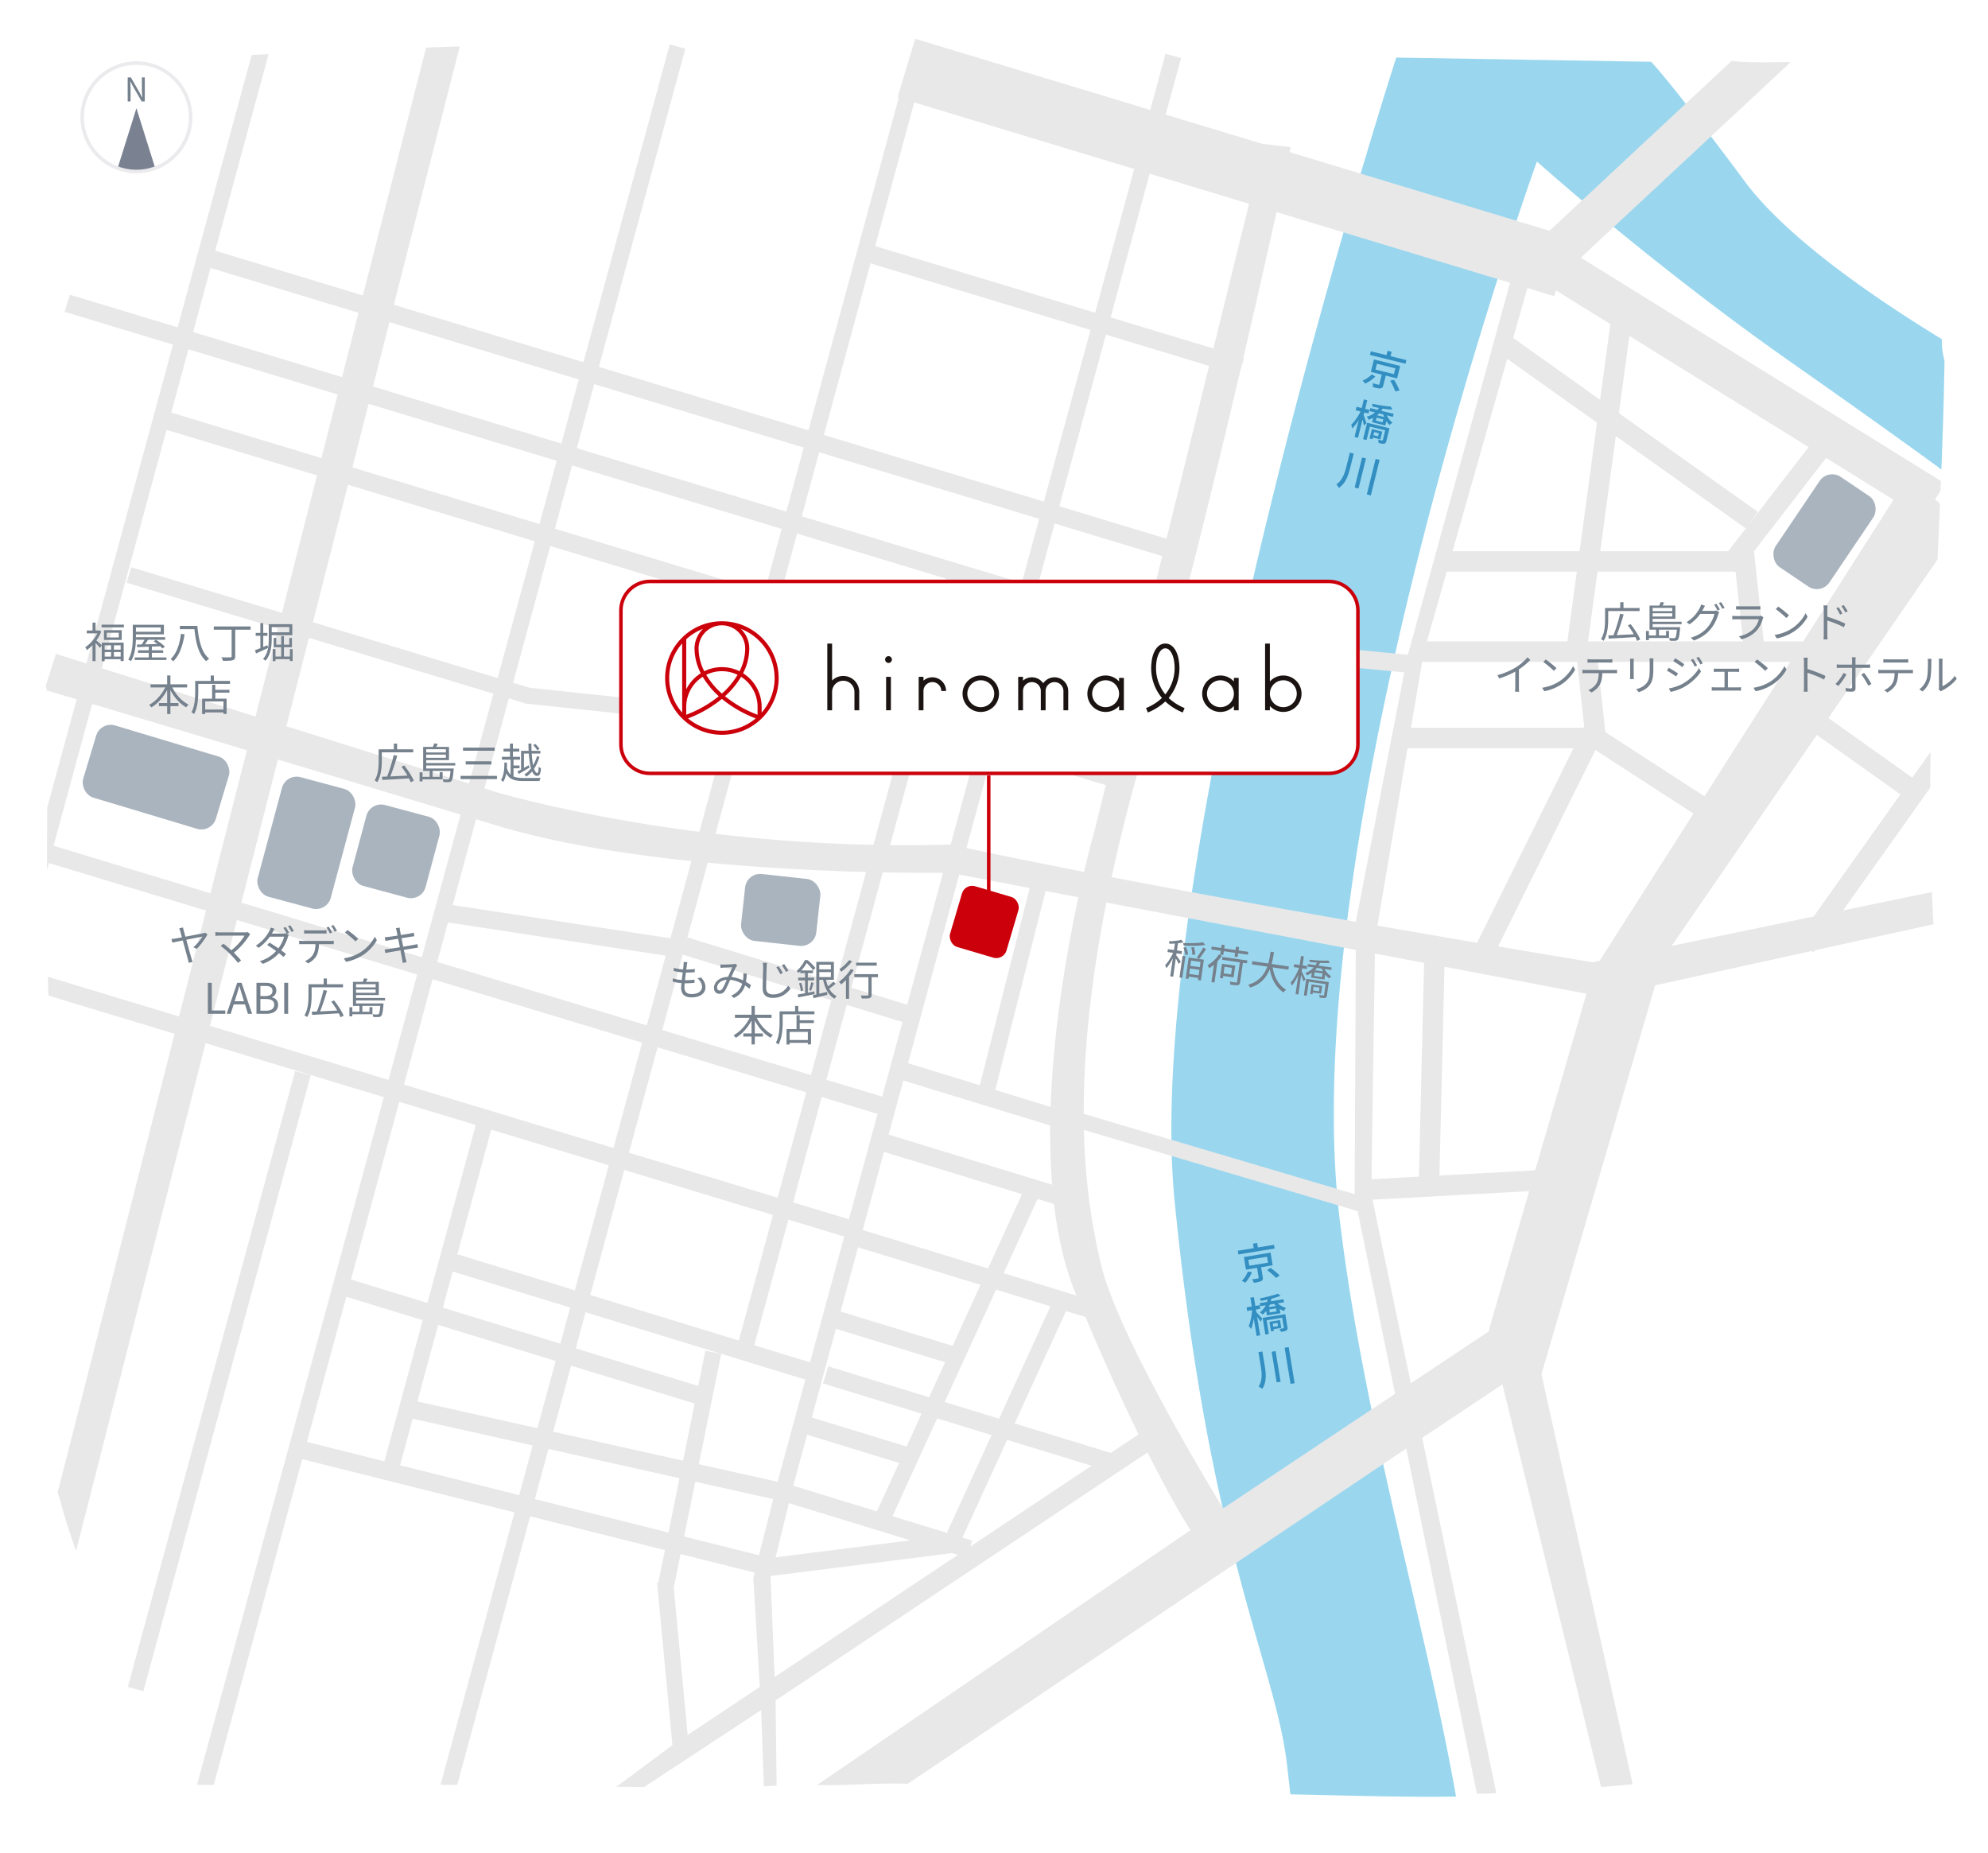 <svg id="uuid-41e65ed0-6625-4c91-b271-464ffd4e121f" data-name="レイヤー 2" xmlns="http://www.w3.org/2000/svg" viewBox="0 0 564.402 525.95"><defs><clipPath id="uuid-7cb7c3d6-f1e0-49ba-909d-0b31c1100697"><path class="uuid-1e083941-774d-4c2c-9887-bf75de5346e6" d="M188.836 176.36h180.678v32.227H188.836z"/></clipPath><clipPath id="uuid-70680411-58ff-43e7-a802-0ef10b3f4de9"><circle class="uuid-1e083941-774d-4c2c-9887-bf75de5346e6" cx="38.732" cy="33.289" r="15.393"/></clipPath><style>.uuid-1e083941-774d-4c2c-9887-bf75de5346e6{fill:none}.uuid-200da08e-c7c1-425d-b443-b533b83c74e9{fill:#e9e8e8}.uuid-c80e57b8-e0af-4917-951d-36dcd9f60475{fill:#fff}.uuid-9838f3b4-ec2b-4098-8113-96359310b106{fill:#aab4be}.uuid-dc98323c-ed42-4ddf-8c9a-a4f3d625e37e{fill:#cb000b}.uuid-32a7862c-31e8-48ff-874c-76220909c3c9{fill:#1a1311}.uuid-453cc4df-0f5b-46a9-bc6a-341884e8b53a{fill:#75818d}</style></defs><g id="uuid-229d5758-be48-44e8-9394-f61318d76d34" data-name="レイヤー 2"><path class="uuid-c80e57b8-e0af-4917-951d-36dcd9f60475" d="M0 0h564.402v525.95H0z"/><path d="M552.053 102.346a20.199 20.199 0 01-.748-6.06c-19.68-12.02-44.16-28.914-55.883-44.695-21.336-28.723-26.67-34.057-26.67-34.057l-72.355-1.188s-72.74 225.034-62.933 324.474c9.808 99.44 28.697 131.77 31.966 160.466.35 3.075.65 5.75.907 8.089 13.932.28 33.123.873 47.042.629-8.907-50.34-26.068-105.868-33.056-164.008-13.09-108.926 56.014-300.15 56.014-300.15s32.415 29.133 72.215 57.034c20.397 14.299 34.093 24.165 42.617 30.4.402-10.308.728-20.619.884-30.934z" fill="#9ad7ef"/><path class="uuid-200da08e-c7c1-425d-b443-b533b83c74e9" d="M551.04 136.535L448.8 73.14l59.575-55.508c-5.475-.015-11.322.309-16.752-.353l-51.715 48.238-73.78-22.335.301-1.408-7.628-.908-.023.092-27.83-8.425 4.364-16.065-4.423-1.202-4.33 15.938-66.724-20.198-5.034 16.629.362.11-25.645 94.405-59.484-18.007L194.57 13.82l-4.424-1.202-24.503 90.197L111.82 86.52l18.702-73.326c-3.183.099-6.366.198-9.548.31L103.029 83.86 61.101 71.167l15.155-55.788-4.812.225L50.44 92.926l-30.617-9.268-1.471 4.86 30.756 9.31-24.586 90.503-8.63-2.71-2.908 9.047c.117.436.211.877.295 1.32 1.24.37 4.195 1.251 8.476 2.53l-8.334 30.678a3327.65 3327.65 0 00-.095 17.837l.554-2.038 44.61 13.504-7.665 30.05-37.232-11.27c.042 1.783.095 3.567.149 5.35l35.827 10.846-33.225 130.273c.304.725.563 1.468.762 2.233 1.26 4.84 2.841 9.579 4.491 14.295l36.762-144.14 50.607 15.32-53.029 195.207h4.75l25.114-92.445 60.27 15.113-21.008 77.332h4.75l20.705-76.217 38.254 9.592-1.875 9.242-.35.032.11 1.151-.035.169.051.01 4.231 44.77-15.999 11.868c3.597-.152 4.388.093 7.992 0l33.204-21.835.76 21.653c1.28.012 2.352-.198 3.632-.182l-.307-24.194 105.61-70.398c7.376 14.64 11.755 21.397 11.755 21.397l.471.629-106.086 72.385c8.46.18 17.333-.663 25.79-.364l141.513-95.178 20.068 98.03c1.839-.057 3.677-.119 5.515-.188L403.77 408.173l22.778-15.184 28.007 114.313c2.991-.241 5.981-.509 8.97-.794l-25.899-116.377 32.276-110.415 44.448-9.753.476.338.372-.524 33.705-7.396c-.15-3.052-.291-6.104-.418-9.158l-25.234 5.224 24.74-34.809c.019-3.398.056-6.796.115-10.194l-5.202 7.319-23.808-16.922 30.98-45.015c.24-5.285.477-10.57.703-15.857l-1.385-1.22 1.536-2.475c.038-.913.072-1.826.11-2.74zm-88.45-41.167l50.881 31.55-17.044 22.076 2.623-3.69-39.428-28.023 2.967-21.913zM200.261 383.425l-2.03 10.005-34.765-10.653 2.787-10.257 62.391 19.119-7.876 28.995-22.37-4.987 6.355-31.31-4.492-.912zm129.7-225.563l-4.515 18.314-30.973-9.376 4.94-18.185 30.547 9.247zm-29.216-14.15l13.233-48.714 29.293 8.867-12.094 49.06-30.432-9.213zm23.484 37.402l-9.196 37.307-31.958-9.664 10.066-37.054 31.088 9.41zm-45.914 27.68l-16.672-1.766 11.26-41.452 15.849 4.798-10.437 38.42zm20.38 127.505L252.29 322.08l4.17-15.352 41.696 12.776c-.062 5.661.098 11.296.538 16.795zm-37.049 65.003l-4.266 9.33-26.905-8.245 6.84-25.177 31.004 9.501-4.542 9.933-28.643-8.777-1.487 4.856 28 8.58zM149.461 199.751l.338.102.02-.064 56.968 6.036-8.235 30.314c-34.919-4.47-57.702-11.287-57.702-11.287l-3.324-1.044 6.945-25.566 4.28 1.294-.014.138.724.077zm106.348 11.269l-7.83 28.82c-16.213-.336-31.344-1.541-44.83-3.135l8.255-30.39 44.405 4.705zm-43.187-9.186l7.47-27.503 42.212 12.778-5.278 19.43-44.404-4.705zm23.381 82.094l-5.774 21.255-42.211-12.779 5.813-21.399 42.172 12.923zm-40.84-17.826l5.762-21.21c16.752 1.591 32.685 2.32 44.965 2.642l-8.555 31.491-42.172-12.923zm38.124 45.312l15.848 4.797-8.125 29.911-15.849-4.797 8.126-29.911zm1.332-4.903l5.77-21.24 15.833 4.853-5.755 21.185-15.848-4.798zm7.101-26.142l8.89-32.727c8.254.163 14.33.142 17.121.116l-10.177 37.463-15.834-4.852zm-100.87-46.072c16.437 4.992 36.301 8.145 55.45 10.135l-5.956 21.923-61.815-9.427 6.618-24.362 5.703 1.73zm48.154 36.99l-5.376 19.788-59.484-18.007 3.045-11.208 61.815 9.427zm-2.318 26.02l42.211 12.778-8.125 29.91-42.212-12.778 8.126-29.91zm32.754 47.591l-9.682 35.642-42.172-12.923 9.643-35.497 42.211 12.778zm4.39 1.329l15.848 4.798-9.7 35.71-15.835-4.851 9.687-35.657zm31.42 69.063l-6.29 13.753-23.749-7.277 3.933-14.476 26.106 8zm-16.603-42.983l4.951-18.227 34.773 10.655-7.92 17.318-31.804-9.746zm6.296-23.126l-.123.401 6.14-22.599 39.185 12.008-9.644 21.086-35.558-10.896zm12.85-47.356l14.545-53.538 19.995 3.795-14.159 55.988-20.38-6.245zm12.109-62.058l-.098-.022c-5.803.176-11.507.225-17.094.17l7.716-28.406 16.672 1.767-7.196 26.49zm-6.266-57.56l-42.211-12.779 4.878-17.959 42.212 12.778-4.879 17.96zm-46.6-14.107l-59.485-18.007 4.88-17.96 59.483 18.007-4.879 17.96zm-1.333 4.902l-7.699 28.342-57.63-6.106-4.7-1.422 10.546-38.82 59.483 18.006zm-74.42 19.487L88.839 176.63l9.952-39.02 53.04 16.056-10.546 38.823zm-1.201 4.426l-6.933 25.52-51.842-16.277 6.397-25.082 52.378 15.839zm-9.324 34.322l-11.003 40.503-51.22-15.506 10.36-40.616a23416.408 23416.408 0 0151.863 15.62zm-7.945 46.734l59.484 18.007-8.126 29.91-59.484-18.006 8.126-29.911zm50.026 52.82l-9.639 35.483-33.35-10.22 9.608-35.368 33.381 10.105zm-10.97 40.386l-2.787 10.256-33.35-10.219 2.787-10.257 33.35 10.22zm-4.119 15.16l-5.186 19.093-34.064-7.593 5.9-21.72 33.35 10.22zm4.386 1.343l35.08 10.75-3.291 16.22-36.882-8.222 5.093-18.748zm61.841 39.02l34.486 10.567-38.27 4.825 3.784-15.393zm29.404 3.698l12.687-27.74 15.443 4.731-12.687 27.741-15.443-4.732zm14.818-32.4l14.593-31.908 15.443 4.732-14.593 31.909-15.443-4.732zm16.724-36.566l9.644-21.087 4.668 1.43c1.082 9.18 3.033 17.858 6.168 25.471l.22.529-20.7-6.343zm13.354-47.202l-15.714-4.815 14.282-56.476 9.313 1.768c-3.25 15.113-7.122 37.237-7.881 59.523zm-23.888-73.495l7.327-26.97 1.18.125.04-.386 31 9.374-3.084 12.508s-1.305 4.554-3.076 12.118c-11.932-2.318-23.27-4.605-33.387-6.769zm39.716 15.48l70.812 13.442-.322 69.334-76.913-22.803c-.046-15.973 1.61-35.657 6.423-59.973zm1.494-7.203c2.127-9.864 4.743-20.426 7.967-31.788a1827.242 1827.242 0 008.924-32.69l66.186 6.342-13.721 70.664v.139c-21.867-3.845-46.411-8.275-69.356-12.667zm74.743 21.675l13.965 2.65-1.472 60.69-13.458.732.965-64.072zm.72-7.937l8.538-50.337h47.107l-27.362 55.226a7340.173 7340.173 0 01-28.284-4.889zm9.525-56.149l3.173-18.707h44.009l1.984 18.37-.167.337h-49zm4.523-24.52l5.627-19.796h36.928l-2.68 19.797H405.11zm43.342-25.608h-36.063l15.52-54.601 25.483 18.111-4.94 36.49zm5.078 5.812h39.208l2.138 19.797H450.85l2.68-19.797zm54.707 25.609l-24.33 38.159-28.139-18.223-2.153-19.936h54.622zm-12.596-37.882l-4.988 6.46h-36.336l4.425-32.686 36.9 26.226zm-62.017-68.244l7.64 2.313.494-1.63 15.42 9.562-2.906 21.465-24.676-17.539 4.028-14.17zm-71.22-21.56l66.304 20.072-28.993 105.594-65.919-6.316c6.8-26.031 13.14-52.157 18.392-74.56l1.037-3.425-.22-.067a3846.675 3846.675 0 009.4-41.297zm-7.79-2.358L344.49 98.928l-29.178-8.833 11.08-40.788 28.223 8.543zm-95.061-28.777l62.45 18.905-11.081 40.789-62.45-18.905 11.08-40.789zM247.14 74.764l62.45 18.905-13.233 48.715-62.45-18.905 13.233-48.715zm-14.565 53.617l62.45 18.905-4.94 18.185-62.45-18.904 4.94-18.186zm-63.873-19.335l59.484 18.007-4.94 18.185-59.484-18.007 4.94-18.185zm-58.139-17.6l53.75 16.27-4.94 18.186-53.47-16.186 4.66-18.27zm-5.915 23.195l53.393 16.164-4.879 17.959-53.116-16.08 4.602-18.043zM59.768 76.07l42.005 12.716-4.66 18.27-42.284-12.8 4.94-18.186zm-6.27 23.088l42.36 12.823-4.603 18.044-42.637-12.908 4.88-17.959zm-6.212 22.862L90 134.949l-9.952 39.023-42.783-12.937-1.327 4.388 42.976 12.995-6.373 24.988-43.64-13.701 18.387-67.686zM15.211 240.092L26.15 199.83c10.591 3.163 26.426 7.897 43.95 13.15l-10.354 40.594-44.534-13.482zm44.404 51.118l7.664-30.05 51.144 15.482-8.125 29.911-50.683-15.343zm53.74 21.574l21.714 6.573-13.722 50.513-21.694-6.647 13.703-50.439zm-26.223 96.532l11.19-41.19 21.693 6.647-10.882 40.06-22-5.517zm60.27 15.113l-33.822-8.48 3.588-13.207 34.063 7.593-3.829 14.094zm42.381 10.627l-37.933-9.512 3.86-14.21 37.205 8.293-3.132 15.43zm5.453 57.468l-3.952-41.815 1.94-9.555 21.01 5.269-.37 1.465 1.846 30.989-20.474 13.647zM215.48 441.5l-21.245-5.327 3.156-15.548 22.12 4.93-4.031 15.945zm4.437 34.573l-1.148-28.185.126-.514 51.402-6.481 1.643.503-52.023 34.677zm55.554-37.03l.525-1.715-2.75-.843 12.687-27.741 23.971 7.345-34.433 22.953zm39.892-26.592l-27.3-8.365 14.594-31.909 5.509 1.688c5.704 13.517 10.8 24.568 15.086 33.327l-7.889 5.259zm31.88 15.753c-8.466-13.965-30.208-50.902-34.574-68.95-2.235-9.238-4.528-21.665-4.93-38.491l77.706 23.038 10.616 51.862-48.817 32.54zm75.491-50.787l.098.401-22.295 14.861-10.877-52.114 44.47-2.422-11.396 39.274zm13.113-45.188l-27.19 1.48 1.438-59.273 40.302 7.65-14.55 50.143zm18.283-59.473l-1.973.408s-10.464-1.723-26.83-4.505l27.614-55.736 27.842 18.03-26.653 41.803zm85.408-47.256l-24.647 34.677-40.31 8.345 41.22-59.893 23.737 16.871zm-27.594-43.418h-11.22l-2.762-25.564 20.476-26.521 19.146 11.871-25.64 40.214z"/><path class="uuid-200da08e-c7c1-425d-b443-b533b83c74e9" transform="rotate(-74.802 62.251 392.07)" d="M-28.336 389.778h181.175v4.584H-28.336z"/><rect class="uuid-dc98323c-ed42-4ddf-8c9a-a4f3d625e37e" x="271.076" y="252.732" width="16.71" height="17.981" rx="3.012" ry="3.012" transform="rotate(16.451 279.43 261.722)"/><rect class="uuid-9838f3b4-ec2b-4098-8113-96359310b106" x="76.239" y="221.688" width="21.481" height="35.147" rx="4.319" ry="4.319" transform="rotate(15.03 86.98 239.26)"/><rect class="uuid-9838f3b4-ec2b-4098-8113-96359310b106" x="101.687" y="229.783" width="21.481" height="23.785" rx="4.319" ry="4.319" transform="rotate(15.03 112.427 241.675)"/><rect class="uuid-9838f3b4-ec2b-4098-8113-96359310b106" x="210.905" y="248.752" width="21.481" height="19.111" rx="4.319" ry="4.319" transform="rotate(6.249 221.645 258.307)"/><rect class="uuid-9838f3b4-ec2b-4098-8113-96359310b106" x="508.782" y="135.469" width="18.416" height="30.944" rx="4.319" ry="4.319" transform="rotate(34.01 517.99 150.94)"/><rect class="uuid-9838f3b4-ec2b-4098-8113-96359310b106" x="24.629" y="209.901" width="39.347" height="21.41" rx="4.319" ry="4.319" transform="rotate(16.73 44.303 220.606)"/><path class="uuid-c80e57b8-e0af-4917-951d-36dcd9f60475" d="M294.813 219.541h82.474a8.228 8.228 0 008.228-8.228v-38.03a8.228 8.228 0 00-8.228-8.23H184.51a8.228 8.228 0 00-8.228 8.23v38.03a8.228 8.228 0 008.228 8.228h110.302z"/><path class="uuid-dc98323c-ed42-4ddf-8c9a-a4f3d625e37e" d="M377.286 220.042H184.511c-4.813 0-8.729-3.916-8.729-8.729v-38.03c0-4.814 3.916-8.73 8.729-8.73h192.775c4.813 0 8.729 3.916 8.729 8.73v38.03c0 4.813-3.916 8.729-8.729 8.729zm-192.775-54.488c-4.262 0-7.729 3.467-7.729 7.728v38.031c0 4.262 3.467 7.729 7.729 7.729h192.775c4.262 0 7.729-3.467 7.729-7.729v-38.03c0-4.262-3.467-7.73-7.729-7.73H184.511z"/><g clip-path="url(#uuid-7cb7c3d6-f1e0-49ba-909d-0b31c1100697)"><g id="uuid-fe2f7601-e75c-495c-8d8a-52a98d84ded6" data-name="グループ 24464"><path id="uuid-668320d9-38d8-4897-8c72-7e09fd31cdd7" data-name="パス 46816" class="uuid-dc98323c-ed42-4ddf-8c9a-a4f3d625e37e" d="M221.063 192.474c-.01-8.739-6.978-15.88-15.714-16.104-.132-.01-.265-.01-.399-.01s-.267 0-.4.01a16.048 16.048 0 00-10.623 4.366.585.585 0 00-.135.13c-6.411 6.144-6.627 16.323-.482 22.733.157.164.318.325.482.482l.006.007a.365.365 0 00.075.078.454.454 0 00.044.037l.013.01c6.19 5.832 15.853 5.832 22.043 0l.009-.006.01-.008a.578.578 0 00.104-.1l.02-.022a16.063 16.063 0 004.953-11.603m-1.15 0a14.898 14.898 0 01-3.683 9.814v-1.624a11.28 11.28 0 00-5.279-9.546 15.408 15.408 0 001.77-6.987 7.745 7.745 0 00-2.427-5.627 14.985 14.985 0 019.613 13.967m-25.092 8.191a10.127 10.127 0 014.683-8.532 23.631 23.631 0 004.57 5.513 33.351 33.351 0 01-9.253 5.256v-2.237zm5.678-9.095a10.11 10.11 0 018.903 0 22.472 22.472 0 01-4.452 5.327 22.433 22.433 0 01-4.451-5.327m4.451-14.056a6.626 6.626 0 016.618 6.618 14.28 14.28 0 01-1.618 6.426 11.251 11.251 0 00-9.999 0 14.292 14.292 0 01-1.618-6.426 6.626 6.626 0 016.618-6.618m5.446 14.618a10.126 10.126 0 014.682 8.532v2.237a33.363 33.363 0 01-9.252-5.255 23.631 23.631 0 004.57-5.514m-13.216-8a15.407 15.407 0 001.77 6.988 11.362 11.362 0 00-4.13 4.587v-14.228a15 15 0 014.78-2.972 7.745 7.745 0 00-2.42 5.625m-7.194 8.345a14.896 14.896 0 013.684-9.815v19.629a14.893 14.893 0 01-3.684-9.814m5.36 11.463a34.255 34.255 0 009.602-5.534 34.251 34.251 0 009.602 5.534 14.925 14.925 0 01-19.204 0"/><path id="uuid-5cab2dec-e5ee-4c6e-9387-615baed63234" data-name="パス 46817" class="uuid-32a7862c-31e8-48ff-874c-76220909c3c9" d="M239.408 191.886a4.515 4.515 0 00-3.173 1.3v-10.492h-1.36v18.934h1.36v-5.21a3.173 3.173 0 116.346 0v5.21h1.359v-5.21a4.536 4.536 0 00-4.532-4.532"/><path id="uuid-05c24229-9e7b-4762-9351-8a1008cd79d3" data-name="長方形 24652" class="uuid-32a7862c-31e8-48ff-874c-76220909c3c9" d="M251.571 192.143h1.359v9.486h-1.359z"/><path id="uuid-eb7ea131-8674-495f-921e-b0f65e63853d" data-name="パス 46818" class="uuid-32a7862c-31e8-48ff-874c-76220909c3c9" d="M252.25 186.267a.963.963 0 10.963.963.963.963 0 00-.963-.963"/><path id="uuid-a61e3456-e698-4b84-94df-fa3e45d7129b" data-name="パス 46819" class="uuid-32a7862c-31e8-48ff-874c-76220909c3c9" d="M264.708 192.272c-.93 0-1.828.334-2.532.942v-1.07h-1.358v9.485h1.358v-5.467a2.531 2.531 0 015.063 0h1.358a3.898 3.898 0 00-3.89-3.89"/><path id="uuid-0b4ff214-a750-45b5-9735-dfaa3af672fd" data-name="パス 46820" class="uuid-32a7862c-31e8-48ff-874c-76220909c3c9" d="M278.45 191.758a5.175 5.175 0 105.174 5.174 5.18 5.18 0 00-5.175-5.174m0 8.99a3.817 3.817 0 113.817-3.818 3.817 3.817 0 01-3.817 3.817"/><path id="uuid-6a0f9cfc-3490-4fcf-812d-fdd7dadc6cc6" data-name="パス 46821" class="uuid-32a7862c-31e8-48ff-874c-76220909c3c9" d="M299.383 192.272a3.889 3.889 0 00-3.21 1.695 3.88 3.88 0 00-5.742-.753v-1.07h-1.36v9.485h1.36v-5.467a2.53 2.53 0 115.061 0v5.467h1.36v-5.467a2.531 2.531 0 015.062 0v5.467h1.359v-5.467a3.898 3.898 0 00-3.89-3.89"/><path id="uuid-d8958b36-f4f3-4f7c-8803-35326de8c8cb" data-name="パス 46822" class="uuid-32a7862c-31e8-48ff-874c-76220909c3c9" d="M334.74 188.07c-.235-2.68-1.535-5.38-3.908-5.38s-3.672 2.703-3.907 5.38a13.206 13.206 0 002.959 10.07 14.626 14.626 0 01-4.522 2.862l.52 1.256a16.142 16.142 0 004.954-3.124 16.152 16.152 0 004.954 3.124l.52-1.256a14.626 14.626 0 01-4.521-2.862 13.199 13.199 0 002.96-10.07m-6.462.12c.146-1.665.946-4.141 2.554-4.141s2.407 2.476 2.553 4.141a11.93 11.93 0 01-2.553 8.933 11.931 11.931 0 01-2.554-8.933"/><path id="uuid-5e7d862e-c277-48e2-8d95-edb4f41f9b95" data-name="パス 46823" class="uuid-32a7862c-31e8-48ff-874c-76220909c3c9" d="M317.712 193.448a5.175 5.175 0 100 6.967v1.213h1.36v-9.19h-1.36v1.01zm-3.816 7.3a3.817 3.817 0 113.816-3.818 3.817 3.817 0 01-3.816 3.817"/><path id="uuid-11e7651e-38f8-4412-b3f3-87efb5304b6e" data-name="パス 46824" class="uuid-32a7862c-31e8-48ff-874c-76220909c3c9" d="M350.303 193.448a5.175 5.175 0 100 6.967v1.213h1.36v-9.19h-1.36v1.01zm-3.816 7.3a3.817 3.817 0 113.816-3.818 3.817 3.817 0 01-3.816 3.817"/><path id="uuid-45fc2799-3e1b-499e-a214-4d90669e2c4d" data-name="パス 46825" class="uuid-32a7862c-31e8-48ff-874c-76220909c3c9" d="M364.34 191.758c-1.454 0-2.84.614-3.817 1.69v-10.754h-1.359v18.934h1.36v-1.213a5.171 5.171 0 103.816-8.657m0 8.99a3.817 3.817 0 113.817-3.818 3.817 3.817 0 01-3.817 3.817"/></g></g><path class="uuid-dc98323c-ed42-4ddf-8c9a-a4f3d625e37e" d="M280.202 220.13h1v41.047h-1z"/><path class="uuid-453cc4df-0f5b-46a9-bc6a-341884e8b53a" d="M52.168 264.204c.12.431.288 1.032.468 1.703 2.062-.396 4.582-.875 5.049-.983.18-.037.396-.096.54-.168l.672.48c-.564 1.187-2.051 3.153-3.034 4.125l-.972-.468c.983-.779 2.135-2.266 2.578-3.022-.36.06-2.519.492-4.581.9.588 2.158 1.283 4.689 1.487 5.36.072.252.216.66.312.936l-1.115.264a9.989 9.989 0 00-.216-.984c-.18-.623-.888-3.286-1.463-5.373-1.38.277-2.568.529-2.951.613l-.264-1.02c.42-.036.768-.084 1.2-.144.203-.036.887-.168 1.775-.336-.216-.78-.384-1.391-.456-1.643-.132-.443-.228-.708-.336-.9l1.103-.263c.025.252.097.552.204.923zm18.585 1.367c-.864 1.403-2.387 3.358-4.366 4.87.72.719 1.571 1.62 2.05 2.206l-.874.696c-.445-.612-1.404-1.667-2.16-2.447-.72-.72-2.11-1.919-2.746-2.362l.78-.636c.443.324 1.427 1.127 2.243 1.86 1.763-1.32 3.141-3.083 3.741-4.163H62.37c-.467 0-.983.048-1.223.073v-1.08c.336.047.803.096 1.223.096h7.149c.335 0 .611-.036.78-.096l.755.612c-.12.132-.229.264-.3.371zm11.316-.791l-.635.288.563.335a3.86 3.86 0 00-.276.636c-.323 1.103-.983 2.518-1.883 3.742.516.372.983.731 1.367 1.044l-.707.827c-.36-.324-.803-.695-1.307-1.079-1.068 1.187-2.543 2.278-4.57 3.046l-.863-.756c2.026-.611 3.573-1.715 4.64-2.878a43.978 43.978 0 00-2.541-1.727l.647-.671a35.016 35.016 0 012.53 1.63c.78-1.055 1.392-2.338 1.632-3.322h-4.053c-.768 1.068-1.836 2.243-3.18 3.166l-.803-.611c2.064-1.283 3.298-3.095 3.85-4.186.12-.215.312-.635.383-.947l1.092.348c-.204.311-.42.72-.54.947-.071.132-.155.275-.239.42h3.238c.324 0 .6-.036.791-.108l.204.12c-.24-.48-.635-1.188-.959-1.631l.635-.277c.3.432.733 1.152.984 1.644zm1.343-.492l-.647.288c-.264-.527-.66-1.2-.996-1.655l.636-.264c.312.432.78 1.187 1.007 1.63zm2.549 2.818h7.857c.25 0 .647-.012.935-.06v.996a23.77 23.77 0 00-.935-.024h-3.263c-.036 1.295-.228 2.387-.708 3.286-.432.791-1.343 1.656-2.362 2.183l-.888-.66c.935-.383 1.799-1.08 2.266-1.834.529-.828.66-1.836.697-2.975h-3.6c-.36 0-.707 0-1.031.024v-.995c.324.036.66.06 1.031.06zm1.476-2.998h4.15c.347 0 .767-.023 1.114-.072v.996a17.016 17.016 0 00-1.115-.036h-4.138c-.395 0-.79.012-1.103.036v-.996c.349.036.708.072 1.092.072zm6.872.6l-.648.288a13.617 13.617 0 00-.971-1.667l.635-.264c.3.42.744 1.152.984 1.643zm1.344-.491l-.649.287c-.264-.528-.647-1.2-.995-1.655l.636-.264c.311.431.779 1.187 1.008 1.632zm6.746 6.08c1.847-1.164 3.31-2.939 4.006-4.414l.576 1.02c-.816 1.499-2.22 3.13-4.03 4.27-1.2.754-2.71 1.487-4.713 1.858l-.636-.983a12.367 12.367 0 004.797-1.751zm-.707-3.802l-.756.756c-.6-.624-2.099-1.908-2.987-2.507l.684-.732c.852.564 2.387 1.81 3.059 2.483zm10.692-2.986l1.08-.192c.012.228.071.564.107.827.025.132.109.624.252 1.295 1.164-.191 2.267-.37 2.771-.468.348-.06.647-.143.852-.203l.204 1.007c-.181.025-.552.072-.865.12-.551.084-1.642.264-2.794.444.157.744.324 1.595.48 2.399a143.8 143.8 0 002.95-.504c.468-.084.804-.156 1.067-.227l.193 1.006a19.52 19.52 0 00-1.08.157c-.66.107-1.775.288-2.95.467.24 1.175.431 2.135.492 2.41.084.348.18.756.288 1.092l-1.092.204c-.06-.408-.096-.767-.18-1.127-.047-.264-.24-1.236-.467-2.423-1.356.228-2.64.444-3.227.551-.468.084-.804.145-1.056.216l-.215-1.043c.276-.011.744-.06 1.055-.108.6-.084 1.907-.287 3.275-.503-.168-.816-.336-1.667-.48-2.411-1.14.18-2.183.347-2.639.431-.335.061-.612.12-.971.205l-.204-1.08c.3-.012.612-.036.996-.084.468-.047 1.51-.204 2.637-.383-.131-.648-.215-1.116-.25-1.26a5.708 5.708 0 00-.229-.815zM59.01 279h1.115v7.856h3.838v.947H59.01v-8.802zm8.339 0h1.235l2.987 8.803h-1.175l-.84-2.686h-3.214l-.852 2.686h-1.127l2.986-8.802zm-.732 5.23h2.663l-.42-1.344a78.174 78.174 0 01-.887-2.974h-.048a73.418 73.418 0 01-.876 2.974l-.432 1.343zM72.81 279h2.614c1.787 0 3.022.612 3.022 2.159 0 .876-.467 1.643-1.283 1.907v.06c1.043.204 1.787.9 1.787 2.1 0 1.726-1.367 2.577-3.334 2.577H72.81v-8.802zm2.423 3.755c1.51 0 2.122-.565 2.122-1.452 0-1.032-.707-1.416-2.075-1.416h-1.355v2.868h1.308zm.227 4.16c1.51 0 2.399-.538 2.399-1.726 0-1.092-.864-1.596-2.399-1.596h-1.535v3.323h1.535zM80.694 279h1.115v8.803h-1.115v-8.802zm7.775 1.271v2.316c0 1.798-.18 4.413-1.295 6.14-.156-.144-.528-.408-.756-.492 1.068-1.643 1.163-3.981 1.163-5.648v-3.18h4.306v-1.63h.924v1.63h4.57v.864h-8.912zm8.203 8.491c-.12-.323-.287-.695-.491-1.102-2.759.18-5.625.335-7.568.443l-.096-.91c.431-.014.924-.037 1.451-.049.672-1.668 1.463-4.221 1.883-6.117l.996.228c-.528 1.883-1.296 4.21-1.968 5.853 1.487-.072 3.19-.156 4.858-.24a22.036 22.036 0 00-1.69-2.519l.79-.359c1.068 1.343 2.243 3.154 2.723 4.34l-.888.432zm4.408-4.772v.863h7.82s-.012.24-.036.36c-.167 2.05-.347 2.866-.647 3.202-.204.204-.408.276-.744.3-.288.024-.888.012-1.51-.024a1.966 1.966 0 00-.23-.767c.589.06 1.14.06 1.344.06s.312-.013.42-.108c.204-.193.336-.816.48-2.327h-5.098v1.667h2.016v-1.32h.839v2.028h-5.708v.587h-.829v-2.579h.829v1.284h2.026v-1.667h-1.847v-6.825h2.77a8.22 8.22 0 00.372-.995l1.02.132c-.144.3-.312.6-.468.863h3.646v3.754h-6.465v.828h8.24v.684h-8.24zm0-4.606v.912h5.577v-.912h-5.577zm5.577 2.435v-.912h-5.577v.912h5.577zM456.573 173.46v2.315c0 1.799-.18 4.413-1.294 6.14-.157-.144-.528-.407-.756-.491 1.068-1.643 1.164-3.982 1.164-5.649v-3.179h4.305v-1.63h.923v1.63h4.57v.864h-8.912zm8.205 8.49a11.87 11.87 0 00-.492-1.102c-2.758.18-5.625.335-7.568.444l-.096-.911c.432-.013.924-.037 1.451-.048.672-1.668 1.463-4.222 1.883-6.117l.996.227c-.528 1.884-1.296 4.21-1.967 5.854l4.857-.24a22.036 22.036 0 00-1.69-2.52l.79-.359c1.068 1.343 2.243 3.155 2.723 4.341l-.887.432zm4.408-4.772v.864h7.82s-.013.239-.036.36c-.168 2.05-.348 2.865-.649 3.201-.203.204-.407.277-.743.3-.288.024-.887.013-1.51-.023a1.966 1.966 0 00-.229-.768c.588.06 1.14.06 1.344.06.203 0 .311-.012.42-.108.203-.192.336-.815.478-2.327h-5.096v1.667h2.014v-1.32h.84v2.028h-5.709v.588h-.827v-2.58h.827v1.284h2.027v-1.667h-1.847v-6.824h2.771a8.22 8.22 0 00.371-.995l1.02.131c-.145.3-.313.6-.468.864h3.646v3.754h-6.464v.828h8.239v.683h-8.24zm0-4.605v.911h5.577v-.911h-5.577zm5.577 2.435v-.913h-5.577v.913h5.577zm8.773-2.1c-.084.168-.18.336-.275.504h3.25c.324 0 .588-.036.78-.108l.79.48a3.821 3.821 0 00-.275.636c-.324 1.21-1.055 2.83-2.123 4.137-1.091 1.331-2.53 2.423-4.774 3.262l-.875-.791c2.207-.647 3.706-1.728 4.797-3.01.924-1.092 1.668-2.651 1.908-3.743h-4.042a11.564 11.564 0 01-3.046 2.951l-.828-.612a10.045 10.045 0 003.766-4.054c.12-.216.3-.647.371-.959l1.104.371c-.192.313-.408.72-.528.936zm4.738.133l-.648.287c-.24-.48-.647-1.211-.97-1.655l.634-.276c.3.432.733 1.152.984 1.644zm1.342-.492l-.646.288c-.264-.516-.66-1.2-.996-1.644l.636-.275c.311.443.78 1.187 1.006 1.63zm10.874 3.022c-.325 1.188-.864 2.435-1.752 3.406-1.258 1.38-2.758 2.087-4.293 2.507l-.744-.851c1.703-.35 3.203-1.117 4.222-2.196.732-.767 1.211-1.787 1.428-2.65h-6.37c-.286 0-.743.012-1.175.036v-1.008c.444.048.851.072 1.176.072h6.32c.276 0 .528-.024.66-.095l.684.431c-.06.108-.132.264-.157.348zm-6.524-3.454h4.713c.384 0 .803-.012 1.092-.06v.995c-.29-.024-.697-.036-1.104-.036h-4.701c-.373 0-.756.012-1.08.036v-.996c.312.05.695.06 1.08.06zm14.638 6.368c1.846-1.163 3.31-2.938 4.006-4.413l.575 1.02c-.815 1.499-2.219 3.13-4.03 4.269a13.15 13.15 0 01-4.712 1.858l-.637-.983a12.372 12.372 0 004.798-1.75zm-.708-3.802l-.755.756c-.6-.624-2.099-1.907-2.986-2.507l.683-.731c.852.563 2.387 1.81 3.058 2.482zm9.878-1.571c0-.336-.025-.875-.097-1.247h1.187c-.046.372-.084.888-.084 1.247v1.955c1.584.492 3.85 1.344 5.122 1.979l-.42 1.02c-1.295-.708-3.37-1.5-4.702-1.92v3.946c0 .384.038 1.032.073 1.416H517.7c.048-.384.073-.972.073-1.416v-6.98zm5.3 1.056l-.683.311c-.3-.623-.671-1.283-1.068-1.822l.66-.3c.3.443.815 1.247 1.091 1.81zm1.488-.636l-.672.336a11.642 11.642 0 00-1.115-1.799l.66-.312c.311.42.839 1.223 1.127 1.775zm-94.174 15.888c1.248-.78 2.447-1.824 3.274-2.819l.804.743a19.68 19.68 0 01-3.238 2.675v5.062c0 .455.023 1.043.072 1.283h-1.176c.035-.229.073-.828.073-1.283v-4.438c-1.26.719-2.903 1.439-4.57 1.954l-.48-.935c2.075-.564 3.91-1.403 5.24-2.242zm12.216 4.065c1.846-1.163 3.31-2.938 4.006-4.413l.575 1.02c-.815 1.499-2.219 3.13-4.03 4.269a13.15 13.15 0 01-4.712 1.858l-.637-.983a12.372 12.372 0 004.798-1.75zm-.708-3.802l-.755.756c-.6-.624-2.099-1.907-2.986-2.507l.683-.731c.852.563 2.387 1.81 3.058 2.482zm8.402.504h7.856c.251 0 .648-.012.935-.06v.996a23.628 23.628 0 00-.935-.025h-3.262c-.036 1.296-.229 2.387-.707 3.275-.433.803-1.344 1.667-2.363 2.195l-.888-.66c.935-.384 1.8-1.08 2.266-1.835.528-.84.66-1.847.696-2.975h-3.598c-.36 0-.707 0-1.043.025v-.996c.336.036.672.06 1.043.06zm1.476-2.998h4.856c.336 0 .768-.024 1.116-.072v.995a17.75 17.75 0 00-1.116-.036h-4.845c-.395 0-.792.013-1.09.036v-.995c.335.036.695.072 1.079.072zm12.036.659v4.006c0 .3.023.696.047.911h-1.103c.025-.18.06-.563.06-.923v-3.994c0-.215-.024-.635-.048-.863h1.09a9.316 9.316 0 00-.046.863zm5.576.084v1.944c0 2.878-.396 3.825-1.259 4.856-.78.936-1.98 1.451-2.854 1.752l-.78-.828c1.104-.275 2.123-.756 2.867-1.595.851-.996.995-1.967.995-4.234v-1.895c0-.408-.024-.743-.06-1.043h1.128c-.025.3-.037.635-.037 1.043zm7.012 3.25l-.541.84c-.6-.431-1.895-1.271-2.626-1.643l.54-.816c.707.384 2.111 1.247 2.627 1.62zm1.402 2.867c1.991-1.14 3.574-2.71 4.546-4.402l.575.996c-1.043 1.607-2.698 3.155-4.617 4.282-1.2.708-2.855 1.258-3.97 1.487l-.552-.972c1.307-.227 2.807-.708 4.018-1.391zm.385-5.493l-.565.827c-.576-.443-1.882-1.307-2.578-1.714l.54-.804c.707.395 2.086 1.32 2.603 1.691zm3.633.348l-.684.312c-.299-.624-.695-1.343-1.09-1.895l.658-.276c.301.431.84 1.296 1.116 1.859zm1.607-.6l-.684.312a13.142 13.142 0 00-1.138-1.86l.67-.287c.325.42.852 1.284 1.152 1.835zm3.965 1.536h5.516c.3 0 .6-.025.852-.048v.959a10.111 10.111 0 00-.852-.036h-2.338v4.414h2.902c.288 0 .564-.025.804-.06v1.007a9.668 9.668 0 00-.804-.036h-6.632c-.265 0-.575.011-.864.036v-1.008c.276.036.588.06.864.06h2.759v-4.413h-2.207c-.192 0-.576.012-.828.036v-.96c.252.036.636.049.828.049zm15.214 3.645c1.846-1.163 3.31-2.938 4.006-4.413l.575 1.02c-.815 1.499-2.219 3.13-4.03 4.269a13.15 13.15 0 01-4.712 1.858l-.637-.983a12.372 12.372 0 004.798-1.75zm-.708-3.802l-.755.756c-.6-.624-2.099-1.907-2.986-2.507l.683-.731c.852.563 2.387 1.81 3.058 2.482zm10.261-1.726c0-.336-.024-.876-.095-1.248h1.175c-.037.372-.084.887-.084 1.248v1.954c1.583.48 3.862 1.344 5.12 1.98l-.407 1.019c-1.307-.708-3.382-1.512-4.713-1.932.012 1.8.012 3.61.012 3.958 0 .372.024 1.02.072 1.415h-1.164c.06-.384.084-.97.084-1.415v-6.98zm9.757 6.763l-.827-.563c.803-.732 1.822-2.16 2.291-3.13l.839.407c-.503 1.02-1.62 2.555-2.303 3.286zm4.87-7.28v1.235h3.166c.288 0 .684-.023.983-.06v.996a14.212 14.212 0 00-.97-.035h-3.179v5.816c0 .624-.3.948-1.032.948-.503 0-1.21-.024-1.702-.084l-.084-.948a8.439 8.439 0 001.379.132c.323 0 .467-.132.467-.456v-5.408h-3.323c-.37 0-.707.012-1.03.048v-1.02a6.83 6.83 0 001.019.072h3.334v-1.236c0-.25-.035-.67-.084-.85h1.128c-.025.167-.072.6-.072.85zm4.522 6.729l-.889.492c-.467-.947-1.367-2.435-2.002-3.19l.815-.444c.648.768 1.595 2.278 2.076 3.142zm2.992-3.982h7.856c.251 0 .648-.012.935-.06v.996a23.628 23.628 0 00-.935-.025h-3.262c-.036 1.296-.229 2.387-.707 3.275-.433.803-1.344 1.667-2.363 2.195l-.888-.66c.935-.384 1.8-1.08 2.266-1.835.528-.84.66-1.847.696-2.975h-3.598c-.36 0-.707 0-1.043.025v-.996c.336.036.672.06 1.043.06zm1.476-2.998h4.856c.336 0 .768-.024 1.116-.072v.995a17.75 17.75 0 00-1.116-.036h-4.845c-.395 0-.792.013-1.09.036v-.995c.335.036.695.072 1.079.072zm11.219 5.541c.348-1.092.36-3.49.36-4.822 0-.36-.035-.623-.083-.875h1.103c-.012.143-.06.504-.06.863 0 1.331-.048 3.899-.372 5.098a6.698 6.698 0 01-2.135 3.298l-.899-.612c1.007-.72 1.727-1.787 2.086-2.95zm3.49 2.338v-7.184c0-.456-.059-.803-.072-.887h1.104a7.592 7.592 0 00-.047.887v6.92c1.104-.504 2.578-1.594 3.502-2.95l.562.816c-1.03 1.403-2.697 2.638-4.088 3.322a2.617 2.617 0 00-.408.275l-.636-.527a2.85 2.85 0 00.084-.672z"/><path d="M390.477 106.887c-.787.782-1.922 1.574-2.91 2.022a5.772 5.772 0 00-.727-.859c.959-.38 2.019-1.119 2.629-1.784l1.008.621zm8.558-3.626l-10.105-2.502.257-1.037 4.447 1.102.309-1.246 1.152.286-.309 1.246 4.505 1.115-.256 1.036zm-5.615 3.367l-.678 2.735c-.144.582-.347.854-.827.895-.48.042-1.158-.114-2.133-.368.029-.313-.03-.774-.095-1.111a25.28 25.28 0 001.615.412c.209.052.28.02.316-.13l.672-2.714-3.096-.766.876-3.54 7.45 1.845-.876 3.54-3.224-.798zm-2.913-1.71l5.228 1.295.409-1.654-5.228-1.294-.409 1.653zm5.283 2.914c.55.927 1.244 2.212 1.529 3.01l-1.196.285c-.24-.776-.89-2.098-1.453-3.065l1.12-.23zm-8.645 10.013c.213.536.708 1.979.82 2.329l-.764.638c-.05-.394-.209-1.102-.365-1.721l-1.289 5.204-.99-.245 1.209-4.878c-.606.998-1.264 1.91-1.883 2.462-.032-.317-.173-.796-.278-1.07.9-.79 1.967-2.354 2.659-3.753l-1.374-.34.248-1.002 1.456.36.607-2.455.99.245-.608 2.456 1.198.297-.248 1.002-1.198-.297-.19.768zm6.45 7.33c-.115.466-.274.711-.653.79-.372.056-.86-.065-1.57-.24a3.68 3.68 0 00-.108-.966c.474.13.952.249 1.092.283.154.026.197-.001.23-.128l.68-2.748-4.343-1.075-.946 3.818-.99-.245 1.154-4.656 6.346 1.57-.892 3.598zm.121-7.272c.356.806.963 1.599 1.64 2.112a3.327 3.327 0 00-.846.619 5.204 5.204 0 01-.907-1.078l-.306 1.234-3.76-.932.309-1.245a6.742 6.742 0 01-1.346.544c-.08-.28-.287-.69-.484-.887a5.75 5.75 0 002.37-1.192l-1.56-.386.21-.849 2.062.51c.144-.186.275-.364.385-.56a53.97 53.97 0 01-1.869-.387c.029-.216-.006-.57-.051-.792 1.796.384 4.025.763 5.279.788l.453.865c-.774-.018-1.737-.12-2.747-.284a8.25 8.25 0 01-.403.63l3.528.874-.21.849-1.747-.433zm-3.966 6.284l-.12.489-.804-.2.66-2.666 2.946.73-.54 2.177-2.142-.53zm.378-1.525l-.216.873 1.338.332.216-.873-1.338-.332zm2.59-3.621l-1.897-.471-.208.838 1.897.47.208-.837zm-1.202-1.683a6.68 6.68 0 01-.564.528l2.026.502a5 5 0 01-.263-.733l-1.2-.297zm-7.186 11.4l-.977 3.947c-.551 2.223-1.288 4.451-3.23 5.81a5.188 5.188 0 00-.727-1.007c1.716-1.193 2.367-3.122 2.851-5.077l.978-3.946 1.105.273zm3.477 1.38l-2.114 8.535-1.106-.275 2.113-8.534 1.107.274zm3.875.416l-2.497 10.082-1.142-.282 2.498-10.082 1.14.282zm-29.814 223.871l-10.273 1.683-.172-1.053 4.52-.74-.206-1.267 1.171-.193.207 1.267 4.58-.75.173 1.053zm-6.436 6.706c-.414 1.027-1.146 2.204-1.877 3.004a5.8 5.8 0 00-1.007-.502c.732-.728 1.415-1.825 1.714-2.675l1.17.173zm2.602-1.4l.456 2.781c.097.592.018.922-.407 1.149-.425.227-1.11.351-2.105.503-.098-.3-.333-.7-.526-.984a27.113 27.113 0 001.647-.257c.213-.035.264-.092.24-.246l-.453-2.757-3.148.515-.59-3.597 7.576-1.242.589 3.598-3.279.537zm-3.35-.423l5.314-.87-.275-1.681-5.315.87.276 1.681zm6.004.596c.87.635 2.015 1.542 2.592 2.164l-.988.733c-.526-.619-1.643-1.578-2.542-2.245l.938-.652zm-3.998 12.61c.407.409 1.431 1.54 1.67 1.817l-.449.887c-.202-.342-.627-.93-1.013-1.437l.867 5.29-1.007.165-.812-4.959c-.164 1.157-.409 2.255-.76 3.005-.155-.278-.473-.663-.677-.873.515-1.082.879-2.94.964-4.496l-1.397.228-.167-1.02 1.48-.241-.41-2.496 1.008-.166.409 2.497 1.217-.2.167 1.019-1.217.2.128.78zm6.061-2.537c.647.6 1.516 1.09 2.34 1.294a3.376 3.376 0 00-.533.902 5.116 5.116 0 01-1.258-.632l.205 1.254-3.822.626-.208-1.266a6.741 6.741 0 01-1.023 1.03c-.182-.225-.534-.52-.795-.623a5.77 5.77 0 001.71-2.03l-1.587.26-.14-.864 2.095-.343c.06-.229.109-.444.133-.666a53.98 53.98 0 01-1.87.38c-.06-.21-.231-.522-.36-.707 1.803-.356 4-.886 5.163-1.357l.758.617c-.719.288-1.645.574-2.638.822a8.046 8.046 0 01-.121.737l3.586-.588.142.863-1.777.291zm2.757 6.733c.077.472.027.76-.289.981-.32.198-.817.28-1.54.399a3.622 3.622 0 00-.478-.845c.488-.067.972-.147 1.115-.17.151-.037.181-.08.16-.21l-.457-2.792-4.415.723.635 3.881-1.005.165-.776-4.733 6.45-1.058.6 3.659zm-4.993-6.367c-.083.233-.19.47-.31.708l2.06-.336a5.122 5.122 0 01-.531-.572l-1.22.2zm1.767 1.073l-1.928.315.14.854 1.928-.317-.14-.852zm-.698 5.9l.082.497-.816.134-.445-2.711 2.995-.491.362 2.213-2.178.357zm-.254-1.55l.146.886 1.361-.224-.146-.886-1.36.223zm-2.925 7.888l.658 4.012c.37 2.26.571 4.598-.679 6.613a4.998 4.998 0 00-1.064-.639c1.107-1.774.945-3.801.619-5.79l-.658-4.011 1.124-.185zm3.74-.103l1.42 8.676-1.123.185-1.422-8.677 1.125-.184zm3.724-1.145l1.68 10.25-1.16.19-1.679-10.25 1.16-.19z" fill="#338ec1"/><path class="uuid-453cc4df-0f5b-46a9-bc6a-341884e8b53a" d="M108.397 213.575v2.315c0 1.8-.18 4.413-1.295 6.141-.156-.145-.529-.408-.756-.492 1.067-1.643 1.163-3.982 1.163-5.649v-3.178h4.306v-1.631h.923v1.63h4.57v.864h-8.911zm8.203 8.491c-.12-.323-.287-.695-.491-1.102-2.76.18-5.625.335-7.569.443l-.095-.911c.431-.013.923-.036 1.45-.048.673-1.668 1.464-4.222 1.884-6.117l.996.227c-.529 1.884-1.296 4.21-1.968 5.854 1.487-.072 3.19-.156 4.857-.24a22.036 22.036 0 00-1.69-2.519l.79-.36c1.068 1.343 2.244 3.155 2.724 4.341l-.888.432zm4.408-4.772v.863h7.82s-.012.24-.036.36c-.168 2.05-.347 2.866-.647 3.201-.204.205-.408.277-.744.3-.288.025-.888.013-1.511-.023a1.966 1.966 0 00-.229-.768c.588.06 1.14.06 1.344.06s.312-.012.42-.108c.204-.192.336-.815.48-2.327h-5.098v1.667h2.015v-1.32h.84v2.028h-5.709v.588h-.828v-2.579h.828v1.283h2.027v-1.667h-1.847v-6.824h2.77a8.22 8.22 0 00.372-.995l1.02.132c-.144.3-.312.6-.469.863h3.647v3.754h-6.465v.828h8.24v.684h-8.24zm0-4.606v.911h5.577v-.91h-5.577zm5.577 2.435v-.912h-5.577v.912h5.577zm14.507 5.133v.899h-10.326v-.9h10.326zm-.647-8.024v.888h-8.996v-.888h8.996zm-.936 3.886v.9h-7.292v-.9h7.292zm6.279 4.306c.755.335 1.727.431 2.974.431.552 0 4.054 0 4.75-.023-.132.216-.3.623-.36.886h-4.39c-2.626 0-4.113-.42-5.025-2.206-.167.887-.432 1.739-.887 2.471-.132-.18-.42-.444-.612-.528.864-1.415.971-3.406.948-5.001l.755.048c0 .48 0 .995-.036 1.523.251.839.6 1.439 1.067 1.871v-4.258h-2.47v-.792h2.29v-1.51h-1.835v-.792h1.835v-1.463h.828v1.463h1.8v.792h-1.8v1.51h2.015v.792h-1.847v1.667h1.715v.791h-1.715v2.328zm2.147-7.28h2.146a108.33 108.33 0 01-.06-2.063h.852c0 .72.012 1.403.036 2.062h2.506v.768h-2.458c.084 1.296.216 2.423.407 3.31a11.29 11.29 0 001.092-2.554l.696.191c-.36 1.248-.875 2.4-1.523 3.37.251.768.564 1.212.911 1.212.252 0 .36-.515.396-1.775.168.18.444.336.647.431-.132 1.656-.395 2.16-1.127 2.16-.576 0-1.044-.468-1.391-1.284a7.106 7.106 0 01-1.656 1.488c-.119-.204-.37-.468-.55-.624.707-.396 1.342-.995 1.906-1.715-.323-1.104-.516-2.555-.636-4.21h-1.379v4.078c.444-.24.9-.504 1.356-.768l.252.66a110.13 110.13 0 01-3.07 1.823l-.384-.708a24.89 24.89 0 001.03-.551v-5.302zm4.58-.156c-.202-.408-.706-1.032-1.15-1.476l.623-.324c.432.42.948 1.02 1.188 1.416l-.66.384zM195 273.994a48.68 48.68 0 01-.169 1.235c.924 0 1.74-.049 2.436-.156l-.025.9c-.767.072-1.463.108-2.434.108h-.084c-.084.707-.18 1.463-.264 2.17h.228c.815 0 1.655-.035 2.495-.156l-.025.912c-.792.084-1.535.12-2.35.12h-.432c-.049.48-.072.9-.072 1.187 0 1.163.648 1.883 2.016 1.883 1.822 0 2.986-.804 2.986-2.04 0-.803-.432-1.702-1.308-2.445l1.056-.216c.827.91 1.223 1.74 1.223 2.77 0 1.787-1.583 2.867-3.957 2.867-1.632 0-2.94-.708-2.94-2.675 0-.336.037-.816.096-1.38-.899-.071-1.775-.203-2.506-.43l.048-.925c.792.277 1.703.42 2.554.493a65.47 65.47 0 01.264-2.171 16.64 16.64 0 01-2.579-.42l.049-.876c.756.24 1.738.384 2.627.444.06-.48.107-.912.13-1.26.038-.407.038-.623.013-.851l1.08.072c-.084.324-.12.575-.157.84zm10.417-.168c.635 0 2.206-.084 2.71-.12.228-.025.445-.072.6-.132l.6.491c-.109.132-.216.252-.312.397-.336.539-.863 1.762-1.367 2.878 1.21.131 2.326.515 3.298.96.047-.3.07-.6.095-.888.013-.36.025-.768 0-1.104l.972.108a16.14 16.14 0 01-.252 2.315 15.59 15.59 0 011.451.923l-.443 1.032c-.36-.312-.78-.636-1.248-.948-.491 1.56-1.414 2.7-3.155 3.562l-.79-.66c1.894-.802 2.757-2.087 3.142-3.382-1.008-.563-2.184-.995-3.43-1.103-.468 1.056-1.056 2.47-1.511 3.143-.432.61-.888.827-1.512.827-.887 0-1.559-.636-1.559-1.643 0-1.764 1.631-3.118 3.994-3.179.42-.947.875-1.99 1.247-2.734-.479.024-1.943.084-2.495.12-.263.012-.6.048-.886.072l-.05-.971c.313.023.661.036.901.036zm-1.116 7.351c.276 0 .468-.107.72-.42.431-.563.887-1.678 1.306-2.614-1.75.132-2.746 1.188-2.746 2.219 0 .527.336.815.72.815zm13.355-6.644c-.047 1.344-.143 4.185-.143 5.973 0 1.319.827 1.787 1.967 1.787 2.194 0 3.441-1.236 4.293-2.483l.683.816c-.827 1.14-2.375 2.65-5 2.65-1.728 0-2.927-.72-2.927-2.674 0-1.775.132-4.821.132-6.07a6.24 6.24 0 00-.108-1.222l1.212.012a10.3 10.3 0 00-.109 1.21zm4.582 1.68l-.708.323c-.312-.636-.732-1.39-1.126-1.943l.683-.288c.299.432.863 1.331 1.15 1.908zm1.583-.649l-.696.336c-.311-.623-.755-1.367-1.163-1.894l.672-.312c.323.419.9 1.32 1.187 1.87zm7.455 6.633c-1.62.348-3.359.684-4.619.936l-.203-.804c.576-.096 1.307-.24 2.112-.384V278.3h-1.955v-.78h1.955v-1.26h-1.356v-.515a9.05 9.05 0 01-.492.455 3.214 3.214 0 00-.563-.575c1.126-.911 1.907-2.123 2.338-3.07h.791c.78.647 1.727 1.594 2.196 2.218l-.6.684c-.396-.564-1.164-1.451-1.86-2.087a11.042 11.042 0 01-1.558 2.123h3.358v.767h-1.475v1.26h1.787v.78h-1.787v3.501l1.871-.36.06.756zm-3.802-3.214c.264.695.48 1.607.539 2.194l-.672.193c-.035-.612-.24-1.524-.491-2.232l.624-.155zm2.242 2.038c.192-.575.469-1.535.588-2.182l.695.215c-.227.732-.504 1.608-.719 2.171l-.564-.204zm7.508-1.762a16.386 16.386 0 01-1.81 1.403c.527.935 1.222 1.679 2.122 2.11-.192.168-.456.517-.588.744-1.739-.96-2.734-2.914-3.261-5.361h-1.092v3.946c.707-.168 1.463-.347 2.219-.528l.084.816c-1.356.36-2.795.72-3.899.971l-.252-.851c.301-.06.637-.132 1.008-.216v-9.247h4.99v5.109h-2.256c.157.647.348 1.26.588 1.835.54-.407 1.152-.923 1.536-1.331l.61.6zm-4.63-5.41v1.331h3.299v-1.33h-3.298zm0 3.527h3.299v-1.415h-3.298v1.415zm9.782-1.967a15.21 15.21 0 01-1.32 1.81v6.309h-.887v-5.325c-.455.468-.912.9-1.355 1.248a8.418 8.418 0 00-.623-.744c1.234-.875 2.53-2.255 3.357-3.61l.828.312zm-.468-2.531c-.78 1.055-2.003 2.218-3.07 2.974-.132-.191-.372-.539-.528-.707.996-.672 2.147-1.75 2.747-2.602l.851.335zm7.352 4.521h-1.81v4.954c0 .552-.132.827-.529.97-.407.134-1.079.134-2.254.134a3.223 3.223 0 00-.288-.865 33.46 33.46 0 001.87.013c.229-.013.301-.06.301-.264v-4.942h-4.006v-.85h6.716v.85zm-.348-3.286h-5.852v-.839h5.852v.839zm-34.065 14.835c.995 2.052 2.723 3.958 4.605 4.87-.216.18-.527.527-.66.78-1.81-.996-3.418-2.819-4.497-4.894v3.67h2.278v.887h-2.278v2.23h-.924v-2.23h-2.339v-.887h2.34v-3.67c-1.103 2.075-2.722 3.886-4.486 4.905a3.597 3.597 0 00-.636-.72c1.823-.947 3.562-2.89 4.57-4.941h-4.163v-.887h4.714v-2.507h.924v2.507h4.75v.887h-4.198zm16.377-1.858v.851h-9.019v2.242c0 1.824-.168 4.51-1.187 6.322a3.307 3.307 0 00-.755-.504c.97-1.715 1.066-4.115 1.066-5.818v-3.093h4.403v-1.536h.91v1.536h4.582zm-4.186 2.53h4.018v.804h-4.018v1.714h3.215v4.342h-.9v-.443h-5.18v.468h-.877v-4.367h2.843v-3.945h.9v1.427zm2.315 3.31h-5.18v2.303h5.18v-2.303zm104.585-21.72c.289.344 1.116 1.505 1.3 1.821l-.617.59c-.132-.345-.494-1.028-.806-1.556l-.745 5.2-.832-.12.733-5.116c-.57 1.104-1.243 2.172-1.846 2.823-.06-.261-.223-.637-.347-.874.773-.749 1.697-2.203 2.27-3.489l-1.592-.229.117-.82 1.734.25.264-1.84c-.526.033-1.074.05-1.57.053a2.37 2.37 0 00-.169-.69c1.266-.037 2.726-.167 3.552-.437l.577.713c-.443.13-.975.212-1.53.278l-.293 2.041 1.448.207-.117.82-1.448-.206-.083.58zm1.799.124l.807.116-.88 6.139-.807-.117.88-6.138zm6.416-3.091c-1.638.274-4.062.278-6.12.178a2.864 2.864 0 00-.153-.713c2.002.069 4.37.044 5.69-.214l.583.749zm-5.433.628c.295.646.521 1.515.576 2.068l-.798.152c-.028-.561-.256-1.43-.534-2.1l.756-.12zm.754 2.943l4.308.617-.845 5.9-.831-.118.085-.595-2.683-.384-.094.652-.795-.113.855-5.959zm2.826 5.044l.223-1.555-2.683-.383-.224 1.554 2.684.384zm-2.14-4.17l-.214 1.495 2.682.384.215-1.495-2.684-.385zm.34-1.612c.02-.567-.104-1.469-.311-2.14l.777-.095c.217.684.358 1.554.363 2.112l-.829.123zm1.274.752a20.345 20.345 0 001.81-2.83l.83.385c-.6.968-1.355 2.096-1.954 2.81l-.686-.365zm7.131-.516c-.368.54-.784 1.074-1.243 1.567l-.866 6.042-.866-.124.708-4.939c-.444.397-.904.73-1.342.995-.084-.181-.308-.637-.46-.842 1.212-.685 2.443-1.83 3.266-3.093l.803.394zm-.33-1.405l-2.684-.385.116-.806 2.683.384.136-.949.867.124-.137.95 3.218.46.135-.949.868.124-.137.95 2.755.395-.116.806-2.754-.395-.156 1.081-.866-.124.154-1.081-3.216-.461-.156 1.081-.866-.124.155-1.081zm.707 7.142l-.1.7-.831-.12.58-4.048 3.765.539-.48 3.348-2.934-.42zm6.729-3.58l-1.151-.165-.793 5.533c-.076.522-.253.752-.664.825-.413.087-1.065-.007-2.086-.153a3.24 3.24 0 00-.213-.88c.813.154 1.561.26 1.777.28.215.02.295-.03.32-.208l.792-5.52-5.046-.724.118-.82 7.063 1.013-.117.82zm-6.356.979l-.265 1.853 2.113.302.266-1.852-2.114-.303zm13.65.164c.457 2.731 1.692 5.1 3.85 6.367a4.547 4.547 0 00-.785.736c-2.125-1.407-3.33-3.724-3.882-6.554-.897 2.198-2.506 4.294-5.58 5.197a2.566 2.566 0 00-.561-.82c3.128-.859 4.642-2.968 5.451-5.143l-4.38-.628.128-.902 4.524.648c.356-1.22.514-2.409.66-3.345l.95.136c-.148.949-.327 2.122-.673 3.344l4.903.703-.129.903-4.476-.642zm8.25 1.158c.257.486.923 1.926 1.08 2.263l-.567.586c-.113-.404-.41-1.198-.66-1.828l-.793 5.532-.807-.115.778-5.425c-.558 1.191-1.22 2.334-1.825 3.009a6.441 6.441 0 00-.353-.838c.854-.883 1.82-2.634 2.383-4.202l-1.495-.214.117-.82 1.58.227.368-2.563.806.115-.367 2.563 1.306.188-.118.82-1.306-.188-.127.89zm7.167 6.796c-.06.416-.175.628-.502.715-.326.075-.814.016-1.55-.09a3.01 3.01 0 00-.18-.776c.555.103 1.041.174 1.198.183.156.011.209-.017.227-.148l.44-3.075-4.783-.686-.573 3.988-.82-.118.674-4.69 6.41.92-.541 3.777zm-.683-7.49c.45.829 1.185 1.625 1.94 2.108a2.96 2.96 0 00-.65.56 6.215 6.215 0 01-1.104-1.09l-.201 1.4-3.787-.543.199-1.388a7.068 7.068 0 01-1.405.756c-.09-.22-.288-.527-.462-.66a6.003 6.003 0 002.395-1.584l-1.757-.252.1-.7 2.161.31c.154-.232.3-.479.406-.717a42.23 42.23 0 01-2.054-.21 2.24 2.24 0 00-.115-.634c1.849.204 4.154.353 5.406.242l.437.668c-.76.061-1.752.052-2.799-.001-.122.261-.256.52-.414.777l3.728.534-.1.7-1.924-.275zm-3.342 6.669l-.076.522-.665-.094.39-2.72 3.027.434-.314 2.197-2.363-.34zm.233-1.626l-.15 1.045 1.685.242.15-1.045-1.685-.242zm2.542-3.791l-2.244-.322-.148 1.033 2.243.322.149-1.033zm-1.594-1.56a6.836 6.836 0 01-.578.655l2.303.33a6.99 6.99 0 01-.395-.795l-1.33-.19zM28.893 182.426h6.213v5.23h-.852v-.528h-4.546v.563h-.815v-4.497l-.504.72c-.252-.324-.816-.936-1.259-1.38v5.134h-.863v-4.546a10.059 10.059 0 01-1.608 1.415 3.984 3.984 0 00-.456-.803c1.308-.851 2.675-2.351 3.443-3.934h-3.011v-.816h1.632v-2.23h.863v2.23h.96l.167-.036.492.324c-.336.888-.828 1.751-1.391 2.53.42.325 1.283 1.116 1.535 1.368v-.744zm6.285-5.097v.767h-6.333v-.767h6.333zm-.624 1.571v2.759h-5.037V178.9h5.037zm-4.846 4.282v1.236h1.823v-1.236h-1.823zm0 3.214h1.823v-1.283h-1.823v1.283zm4.019-6.776h-3.42v1.33h3.42v-1.33zm.527 3.562h-1.919v1.236h1.92v-1.236zm0 3.214v-1.283h-1.919v1.283h1.92zm4.348-5.721c0 2.051-.18 5.026-1.415 7.016-.168-.143-.552-.36-.78-.455 1.188-1.919 1.295-4.63 1.295-6.56v-3.323h8.828v2.735h-7.928v.587zm8.647 5.949v.732h-8.995v-.732h3.983v-1.307h-3.07v-.72h3.07v-1.02c-1.249.06-2.387.097-3.3.133l-.059-.732 1.356-.036c.263-.395.563-.876.803-1.331h-2.41v-.731h8.263v.731h-4.858c-.276.443-.587.911-.876 1.307 1.092-.035 2.316-.072 3.539-.12a17.52 17.52 0 00-1.08-.744l.672-.431c.888.552 2.003 1.367 2.53 1.967l-.72.492a5.727 5.727 0 00-.61-.624l-2.375.095v1.044h3.214v.72h-3.214v1.307h4.137zm-8.647-8.515v1.235h7.04v-1.235h-7.04zm13.8 1.967c-.456 2.758-1.284 5.84-3.227 7.651a5.585 5.585 0 00-.731-.647c1.858-1.679 2.614-4.617 2.938-7.149l1.02.145zm3.633-2.399c.36 4.066 1.175 7.627 3.37 9.307a6.176 6.176 0 00-.863.707c-2.111-1.799-2.951-5.192-3.335-9.079H51.07v-.935h4.965zm15.119 1.08h-4.378v7.496c0 .707-.204 1.006-.707 1.163-.516.168-1.404.18-2.784.18-.07-.289-.25-.744-.431-1.007 1.116.035 2.195.035 2.518.023.288-.012.397-.096.397-.372v-7.483h-5.073v-.913h10.458v.913zm4.959 5.18c-1.175.552-2.434 1.116-3.406 1.56l-.324-.9c.42-.156.948-.372 1.535-.6v-3.501h-1.32v-.84h1.32v-2.759h.817v2.759h1.186v.84h-1.186v3.166l1.186-.504.192.78zm1.032-3.622v1.02c0 1.931-.228 4.557-1.8 6.237-.13-.156-.491-.42-.671-.528 1.499-1.595 1.63-3.91 1.63-5.71v-4.137h6.682v3.118h-5.841zm0-2.303v1.488h5v-1.488h-5zm5.936 6.25v3.37h-.779v-.516h-4.09v.563h-.78v-3.418h.78v2.11h1.62v-2.65h-2.136v-2.626h.732v1.907h1.403v-2.435h.78v2.435h1.523v-1.907h.756v2.626h-2.28v2.65h1.692v-2.11h.78zm-34.149 10.885c.995 2.052 2.723 3.958 4.605 4.87-.216.18-.527.528-.659.78-1.811-.996-3.419-2.819-4.498-4.894v3.67h2.278v.888H48.38v2.23h-.924v-2.23h-2.338v-.888h2.338v-3.67c-1.102 2.075-2.721 3.886-4.485 4.905a3.597 3.597 0 00-.636-.72c1.823-.947 3.563-2.89 4.57-4.94h-4.162v-.888h4.713v-2.506h.924v2.506h4.75v.887h-4.198zm16.378-1.858v.851h-9.02v2.243c0 1.823-.168 4.51-1.187 6.32a3.285 3.285 0 00-.755-.503c.97-1.715 1.067-4.114 1.067-5.817v-3.094h4.402v-1.535h.91v1.535h4.583zm-4.187 2.53h4.019v.804h-4.019v1.715h3.215v4.341h-.9v-.443h-5.18v.468h-.876v-4.366h2.842v-3.946h.9v1.427zm2.316 3.31h-5.182v2.303h5.182v-2.302z"/><g clip-path="url(#uuid-70680411-58ff-43e7-a802-0ef10b3f4de9)"><path fill="#7a8292" d="M38.732 30.714L32.62 50.206h12.221l-6.11-19.492z"/></g><path d="M38.732 49.182c-8.764 0-15.893-7.13-15.893-15.893 0-8.763 7.129-15.892 15.893-15.892s15.892 7.13 15.892 15.892c0 8.764-7.129 15.893-15.892 15.893zm0-30.785c-8.212 0-14.893 6.68-14.893 14.892s6.68 14.893 14.893 14.893 14.892-6.68 14.892-14.893-6.68-14.892-14.892-14.892z" fill="#ebeaed"/><path class="uuid-453cc4df-0f5b-46a9-bc6a-341884e8b53a" d="M36.253 21.971h.892l2.481 4.303.725 1.403h.047c-.047-.688-.113-1.45-.113-2.156v-3.55h.819v6.821h-.883l-2.482-4.302-.734-1.403h-.037c.037.687.103 1.412.103 2.128v3.577h-.818v-6.82z"/></g></svg>